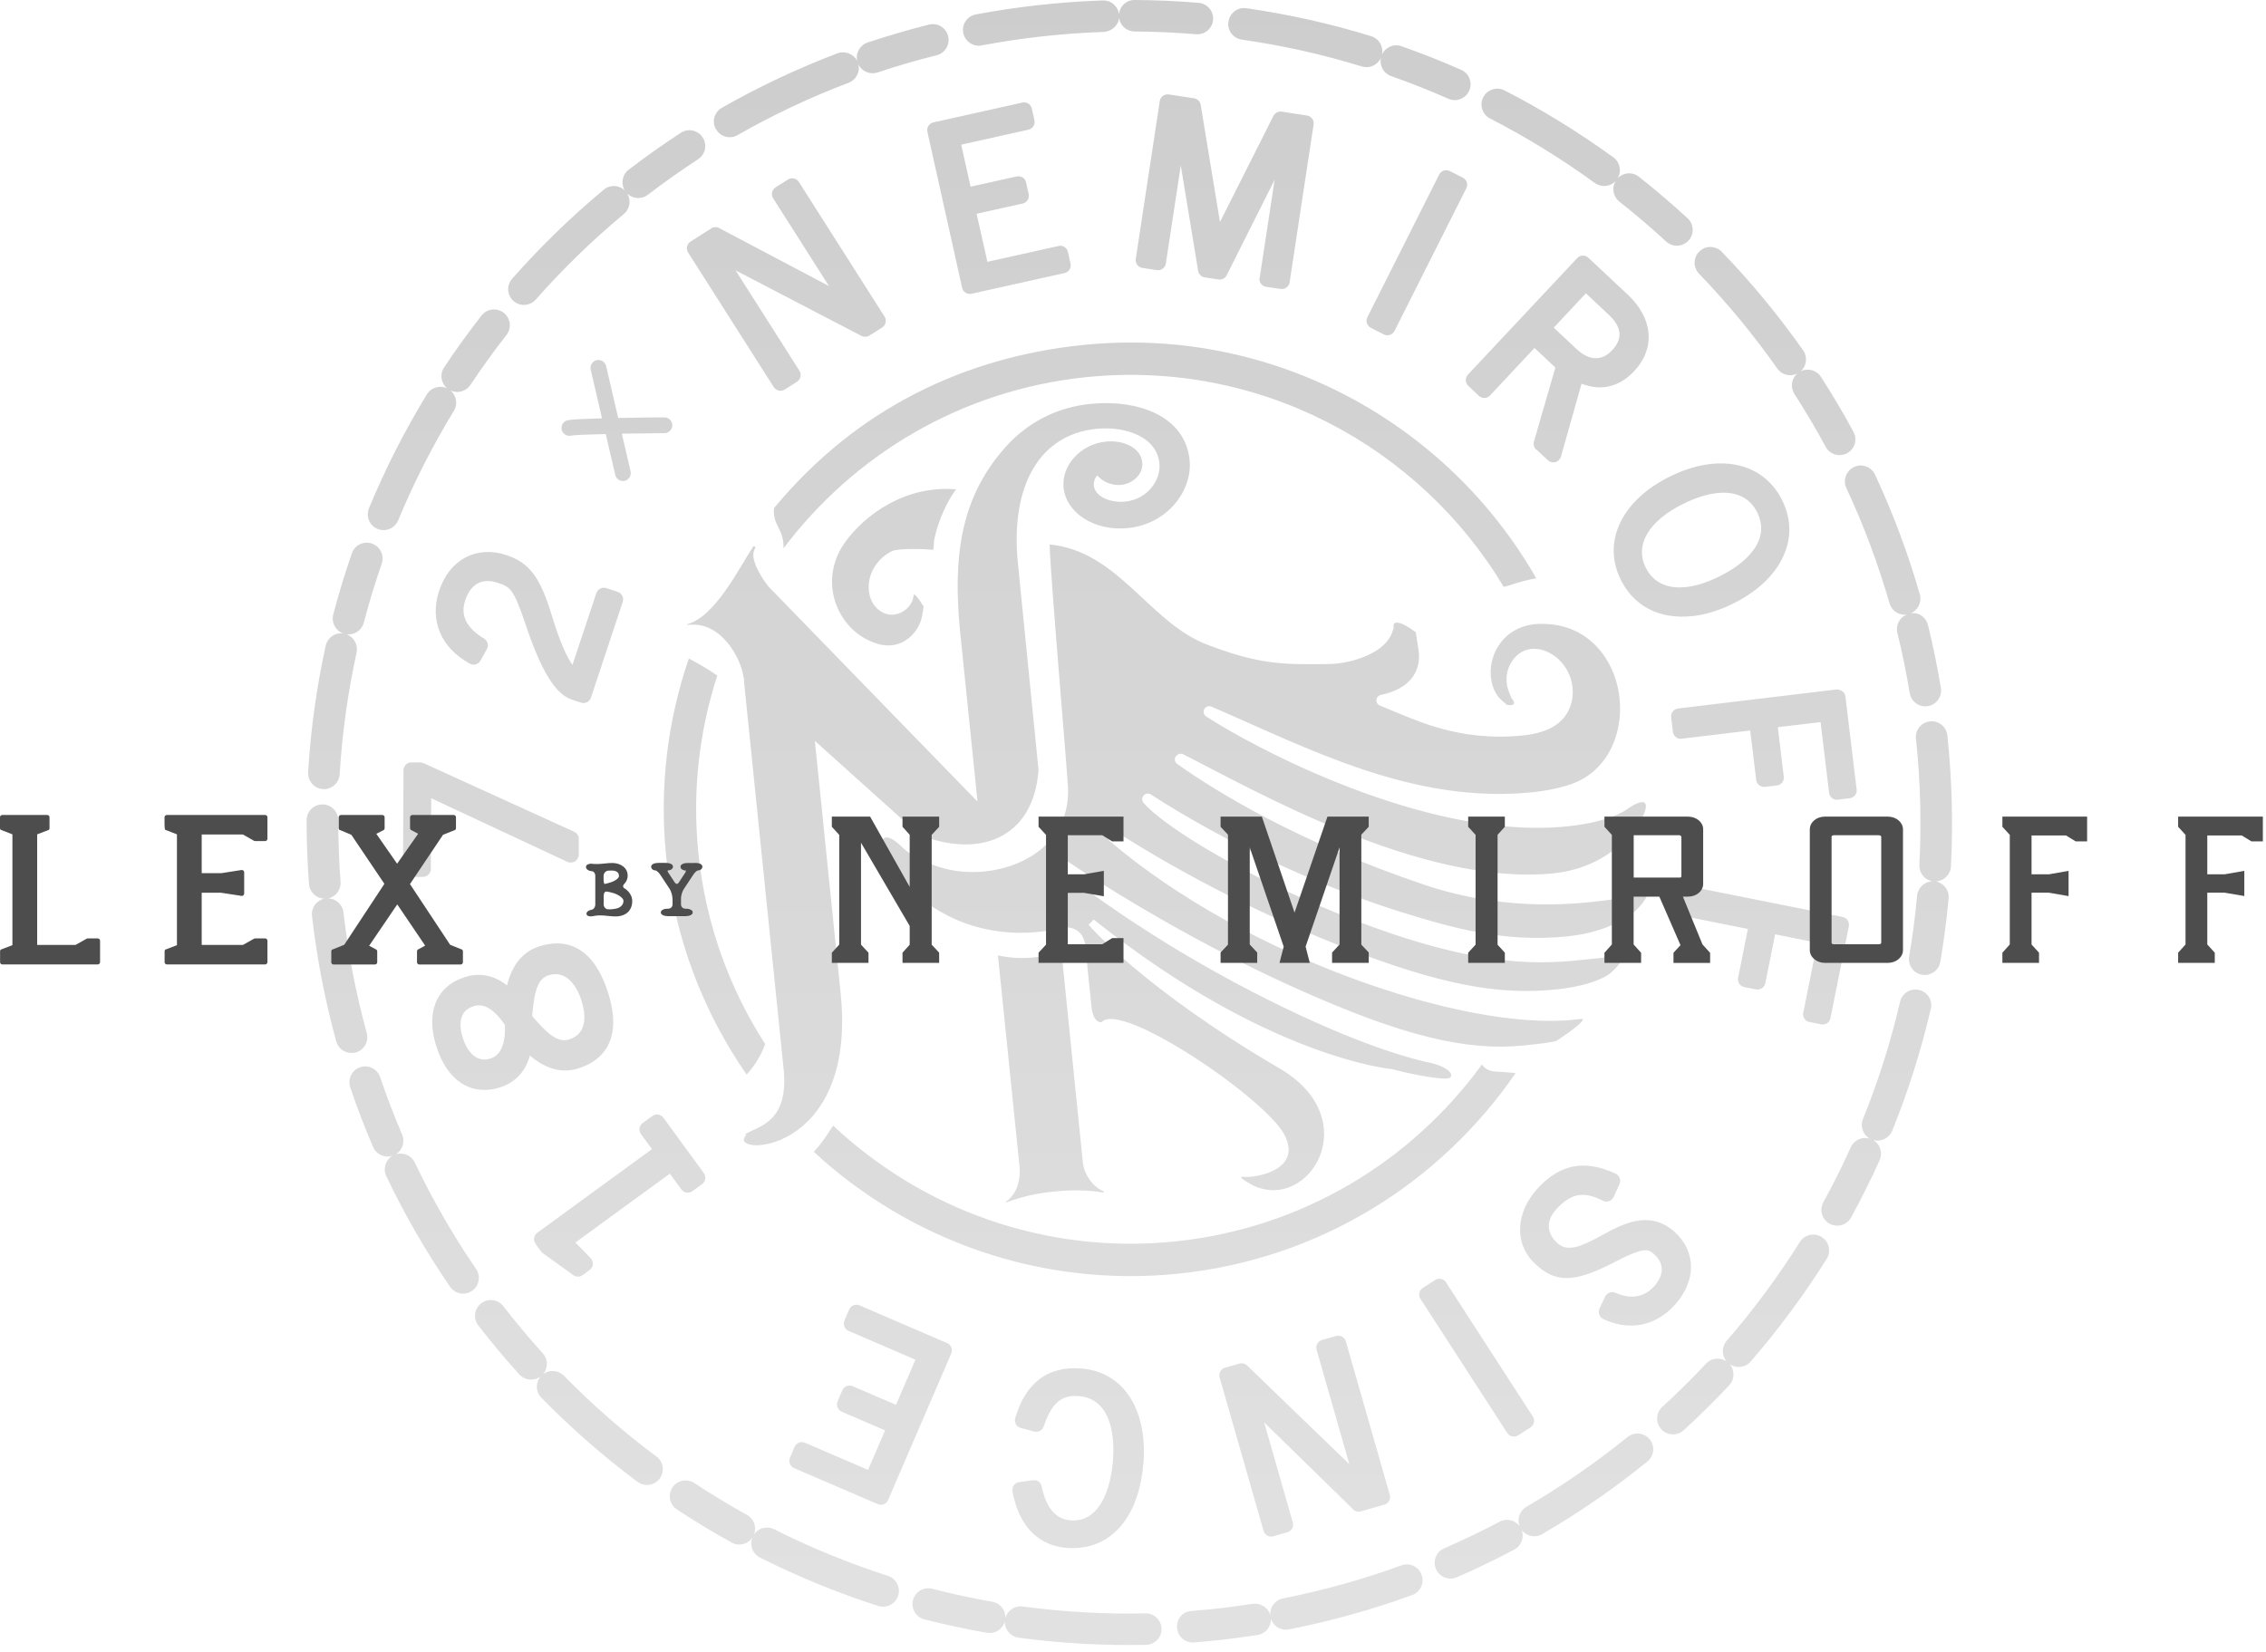 <svg width="303" height="221" viewBox="0 0 303 221" fill="none" xmlns="http://www.w3.org/2000/svg">
<g clip-path="url(#clip0_2001_2)">
<path d="M65.41 145.74C65.9 145.69 66.42 145.58 66.93 145.41C68.93 144.76 70.28 143.28 70.85 141.18C73.06 143.03 75.22 143.59 77.4 142.87C79.67 142.13 81.12 140.76 81.71 138.79C82.21 137.13 82.06 135.05 81.26 132.61C79.4 126.88 76.18 125.96 73.81 126.21C73.26 126.27 72.68 126.39 72.09 126.58C69.91 127.29 68.49 129.01 67.79 131.8C66.17 130.49 64.59 130.29 63.43 130.41C63 130.45 62.56 130.55 62.13 130.69C60.17 131.33 58.8 132.58 58.18 134.32C57.6 135.93 57.66 137.86 58.38 140.05C59.66 143.99 62.22 146.07 65.41 145.74ZM73.35 130.44C75.87 129.62 77.24 132.21 77.73 133.75C78.25 135.35 78.73 138.16 76.14 139.01C74.59 139.52 73.23 138.31 71.16 135.89C71.46 132.22 72.01 130.88 73.35 130.44ZM61.73 136.04C61.97 135.33 62.49 134.85 63.31 134.58C63.48 134.52 63.66 134.49 63.83 134.47C65.02 134.35 66.26 135.23 67.52 137.08C67.61 139.62 66.96 141.13 65.59 141.57C63.45 142.27 62.32 140.16 61.91 138.9C61.54 137.77 61.48 136.78 61.73 136.04ZM99.85 143.74C94.03 135.36 90.19 125.44 89.08 114.59C88.13 105.34 89.27 96.34 92.11 88.07C93.43 88.78 94.71 89.51 95.91 90.36C93.49 97.81 92.54 105.86 93.39 114.14C94.35 123.54 97.52 132.2 102.32 139.64C101.76 141.17 100.92 142.52 99.84 143.72L99.85 143.74ZM99.78 151.8L99.63 151.7C101.4 150.6 105.52 150.16 104.78 142.95L99.46 90.89L99.59 90.76H99.45C99.17 88.04 96.33 82.92 91.92 83.6V83.49C95.7 82.41 98.86 75.9 100.74 73.06L101.04 73.14C100.8 73.63 100.69 73.98 100.74 74.44C100.87 75.69 101.91 77.36 102.74 78.43L130.71 107.21L128.36 84.26C128.25 83.16 128.17 82.05 128.12 80.94C127.65 71.54 129.64 64.75 135.21 58.99C137.99 56.27 141.51 54.46 145.78 54.02C152.08 53.38 158.46 55.58 159.07 61.54C159.47 65.48 156.25 70.07 150.81 70.63C146.42 71.08 142.57 68.65 142.22 65.23C141.91 62.23 144.51 59.4 147.89 59.06C150.11 58.83 152.54 59.81 152.74 61.85C152.9 63.46 151.42 64.7 149.92 64.85C148.88 64.96 147.74 64.57 147 63.87C146.9 63.78 146.82 63.68 146.74 63.58C146.35 63.95 146.22 64.56 146.26 64.93C146.42 66.46 148.55 67.28 150.44 67.09C153.47 66.78 155.26 64.19 155.03 61.96C154.67 58.41 150.49 56.96 146.56 57.36C139.22 58.11 135.02 64.67 136.12 75.44L138.87 103.01C138.15 112.32 130.78 114.78 122.94 111.65L108.96 99.09L112.41 132.86C114.66 154.89 96.89 154.69 99.78 151.82V151.8ZM205.43 60.11L206.98 61.56C207.2 61.77 207.51 61.87 207.81 61.84C207.87 61.84 207.93 61.82 207.99 61.81C208.34 61.71 208.62 61.43 208.72 61.08L211.48 51.32C214.11 52.34 216.54 51.75 218.53 49.62C221.38 46.58 221.04 42.57 217.66 39.41L212.39 34.47C211.97 34.07 211.3 34.09 210.9 34.52L196.29 50.1C196.1 50.3 196 50.58 196 50.86C196.01 51.14 196.13 51.41 196.33 51.6L197.75 52.94C198.17 53.34 198.84 53.32 199.24 52.89L205.19 46.54L207.98 49.16L205.11 59.06C205 59.44 205.11 59.85 205.4 60.13L205.43 60.11ZM212.06 39.23L215.13 42.11C216.87 43.75 217.02 45.29 215.57 46.84C214.98 47.47 214.33 47.83 213.65 47.9C212.74 47.99 211.76 47.58 210.83 46.7L207.76 43.82L212.06 39.23ZM195.6 23.76C195.85 23.89 196.04 24.11 196.13 24.37C196.22 24.64 196.2 24.93 196.07 25.18L186.47 44.26C186.3 44.59 185.98 44.8 185.63 44.84C185.44 44.86 185.23 44.83 185.05 44.73L183.31 43.85C183.06 43.72 182.87 43.5 182.78 43.24C182.69 42.97 182.71 42.68 182.84 42.43L192.44 23.35C192.7 22.83 193.34 22.62 193.86 22.88L195.6 23.76ZM137.49 17.35L128.53 19.35L129.78 24.97L135.94 23.6C136.53 23.48 137.08 23.83 137.2 24.4L137.55 25.96C137.61 26.23 137.56 26.52 137.41 26.76C137.26 27 137.02 27.16 136.75 27.22L130.59 28.59L132.03 35.02L141.54 32.9C142.09 32.75 142.68 33.13 142.8 33.7L143.15 35.26C143.21 35.53 143.16 35.82 143.01 36.06C142.86 36.3 142.62 36.46 142.35 36.52L129.9 39.29C129.9 39.29 129.82 39.31 129.78 39.31C129.54 39.33 129.31 39.28 129.11 39.15C128.87 39 128.71 38.76 128.65 38.49L124.01 17.63C123.88 17.06 124.24 16.5 124.81 16.37L136.71 13.72C137.26 13.58 137.84 13.95 137.97 14.52L138.32 16.08C138.38 16.35 138.33 16.64 138.18 16.88C138.03 17.12 137.79 17.28 137.52 17.34L137.49 17.35ZM168.44 37.15L170.44 24.04L164.03 36.81C163.82 37.22 163.37 37.45 162.93 37.38L161.09 37.1C160.64 37.03 160.28 36.68 160.21 36.23L157.89 22.13L155.89 35.25C155.85 35.53 155.7 35.78 155.47 35.94C155.24 36.11 154.97 36.18 154.68 36.13L152.75 35.83C152.17 35.74 151.78 35.2 151.87 34.63L155.08 13.52C155.17 12.94 155.7 12.55 156.28 12.63L159.67 13.15C160.12 13.22 160.48 13.57 160.55 14.02L163.13 29.69L170.28 15.5C170.49 15.09 170.94 14.86 171.38 14.93L174.77 15.45C175.05 15.49 175.3 15.64 175.46 15.87C175.63 16.1 175.7 16.38 175.65 16.65L172.44 37.76C172.37 38.25 171.97 38.6 171.5 38.65C171.41 38.65 171.32 38.65 171.23 38.65L169.3 38.36C169.02 38.32 168.77 38.17 168.61 37.94C168.44 37.71 168.37 37.43 168.42 37.16L168.44 37.15ZM103.51 67.95C114.62 54.51 129.21 47.73 144.83 46.14C170.15 43.55 193.53 56.55 205.42 77.34C204.19 77.56 202.99 77.88 201.81 78.3C201.56 78.36 201.32 78.42 201.07 78.49C189.84 59.72 168.43 48.08 145.27 50.44C128.53 52.15 114.17 60.85 104.77 73.34C104.85 70.69 103.25 70.24 103.5 67.95H103.51ZM80.5 55.95L78.99 49.44C78.86 48.87 79.21 48.31 79.78 48.17C80.31 48.04 80.91 48.39 81.05 48.96L82.66 55.9C85.31 55.85 87.92 55.82 88.83 55.82C89.41 55.82 89.89 56.28 89.9 56.87C89.9 57.42 89.49 57.87 88.95 57.93C88.92 57.93 88.88 57.93 88.85 57.93C86.95 57.95 84.97 57.97 83.15 58L84.32 63.04C84.45 63.61 84.1 64.17 83.53 64.31C83.49 64.32 83.44 64.33 83.4 64.33C82.88 64.38 82.39 64.04 82.27 63.52L81 58.05C78.57 58.11 76.74 58.18 76.35 58.27C75.79 58.39 75.22 58.02 75.1 57.45C74.98 56.88 75.35 56.32 75.92 56.2C76.44 56.09 78.33 56.01 80.52 55.95H80.5ZM202.66 143.52C192.63 158.13 176.5 168.41 157.54 170.35C139.02 172.24 121.53 165.79 108.82 154.06C109.63 153.19 110.36 152.19 111.01 151.13C111.15 150.95 111.27 150.75 111.41 150.55C123.26 161.68 139.69 167.82 157.1 166.04C174.18 164.29 188.78 155.27 198.16 142.37C198.52 142.89 199.08 143.26 199.88 143.31C200.81 143.36 201.74 143.44 202.66 143.52ZM221.17 167.74C220.71 167.33 220.42 167.17 219.81 167.23C219.07 167.31 217.99 167.72 216.51 168.49C213.6 170.02 211.69 170.74 210.13 170.9C207.93 171.13 206.52 170.16 205.44 169.19C203.92 167.83 203.16 166.07 203.27 164.1C203.36 162.36 204.15 160.58 205.48 159.09C208.51 155.7 211.84 155.02 216.03 156.97C216.56 157.21 216.79 157.84 216.55 158.37L215.77 160.09C215.65 160.35 215.43 160.56 215.15 160.65C214.88 160.74 214.58 160.72 214.32 160.59C211.77 159.26 210.01 159.6 208.05 161.79C206.7 163.31 206.79 164.96 208.3 166.31C209.7 167.56 211.74 166.55 214.09 165.27C215.78 164.35 217.53 163.4 219.37 163.21C221.05 163.04 222.56 163.55 223.88 164.72C226.82 167.35 226.86 171.27 223.99 174.48C222.55 176.1 220.77 177.06 218.84 177.25C217.38 177.4 215.88 177.12 214.39 176.42C213.86 176.17 213.64 175.54 213.88 175.01L214.63 173.42C214.88 172.9 215.49 172.67 216.01 172.9C218.07 173.81 219.86 173.52 221.22 172C221.85 171.29 223.11 169.47 221.17 167.74ZM241.13 135.44L243 126.09L237.36 124.96L236.05 131.5C235.93 132.07 235.38 132.44 234.81 132.33L233.24 132.02C232.96 131.97 232.72 131.8 232.57 131.57C232.42 131.34 232.36 131.05 232.41 130.78L233.72 124.24L224.66 122.43C224.38 122.38 224.14 122.21 223.99 121.98C223.84 121.75 223.78 121.46 223.83 121.19L224.21 119.28C224.33 118.71 224.88 118.33 225.45 118.45L246.39 122.64C246.96 122.75 247.33 123.31 247.22 123.88L244.76 136.18C244.67 136.65 244.28 136.98 243.83 137.02C243.73 137.03 243.62 137.02 243.52 137L241.95 136.69C241.67 136.64 241.43 136.48 241.28 136.24C241.13 136 241.07 135.72 241.12 135.45L241.13 135.44ZM247.91 62.46C248.96 61.96 250.22 62.42 250.72 63.48C253.12 68.63 255.14 74.01 256.71 79.49C257.01 80.54 256.46 81.64 255.46 82.04C256.62 81.83 257.55 82.57 257.81 83.63C258.48 86.37 259.06 89.19 259.53 92.01C259.72 93.16 258.94 94.25 257.79 94.44C257.75 94.44 257.7 94.45 257.66 94.46C256.56 94.57 255.54 93.81 255.36 92.7C254.91 89.99 254.36 87.28 253.71 84.65C253.45 83.61 254.01 82.57 254.98 82.18C253.94 82.36 252.95 81.7 252.65 80.67C251.14 75.41 249.2 70.23 246.89 65.28C246.4 64.22 246.85 62.97 247.91 62.47V62.46ZM56.62 102.06L76.77 111.24C77.15 111.41 77.39 111.79 77.39 112.21V114.31C77.39 114.67 77.19 115.01 76.89 115.2C76.75 115.29 76.59 115.34 76.43 115.36C76.24 115.38 76.05 115.35 75.87 115.27L57.66 106.76L57.61 116.23C57.61 116.82 57.1 117.28 56.55 117.28H54.95C54.67 117.28 54.4 117.16 54.2 116.96C54 116.76 53.89 116.49 53.89 116.21L53.95 103.02C53.95 102.74 54.06 102.47 54.26 102.27C54.46 102.07 54.73 101.96 55.01 101.97H56.16C56.31 101.97 56.46 102.01 56.59 102.07L56.62 102.06ZM227.24 33.63C228.08 32.81 229.42 32.84 230.23 33.68C234.18 37.77 237.84 42.21 241.11 46.86C241.73 47.75 241.58 48.95 240.78 49.65C241.74 49.19 242.9 49.49 243.49 50.4C245.03 52.79 246.49 55.26 247.84 57.76C248.39 58.79 248.01 60.07 246.98 60.62C246.73 60.76 246.46 60.83 246.19 60.86C245.37 60.94 244.53 60.54 244.12 59.76C242.83 57.36 241.42 54.98 239.94 52.69C239.37 51.8 239.54 50.65 240.31 49.97C239.39 50.42 238.25 50.15 237.65 49.29C234.51 44.82 230.99 40.55 227.19 36.61C226.38 35.77 226.4 34.43 227.24 33.62V33.63ZM105.62 194.99L106.25 193.52C106.36 193.26 106.57 193.06 106.83 192.95C107.09 192.85 107.38 192.85 107.64 192.96L116.07 196.59L118.35 191.31L112.56 188.81C112.3 188.7 112.1 188.49 111.99 188.23C111.89 187.97 111.89 187.68 112 187.42L112.63 185.95C112.86 185.41 113.48 185.17 114.02 185.4L119.81 187.89L122.41 181.85L113.47 178C113.21 177.89 113.01 177.68 112.91 177.42C112.8 177.16 112.81 176.87 112.92 176.61L113.55 175.14C113.78 174.6 114.41 174.36 114.94 174.59L126.64 179.63C126.9 179.74 127.1 179.95 127.21 180.21C127.31 180.47 127.31 180.76 127.2 181.02L118.75 200.62C118.59 200.98 118.26 201.22 117.89 201.25C117.72 201.27 117.54 201.25 117.37 201.17L106.18 196.35C105.64 196.12 105.4 195.5 105.63 194.96L105.62 194.99ZM76.54 88.95L79.74 79.33C79.83 79.06 80.02 78.84 80.27 78.72C80.52 78.59 80.81 78.57 81.08 78.66L82.6 79.16C83.15 79.34 83.45 79.94 83.27 80.5L79.02 93.3C78.89 93.71 78.53 93.98 78.12 94.02C77.98 94.03 77.83 94.02 77.68 93.97L76.5 93.58C74.98 93.07 72.89 91.45 70.22 83.34C68.64 78.65 68.19 78.5 66.55 77.95C64.48 77.26 62.95 78.05 62.19 80.35C61.54 82.31 62.39 84.01 64.72 85.4C65.21 85.69 65.38 86.32 65.1 86.82L64.25 88.35C63.97 88.86 63.33 89.05 62.82 88.76C58.94 86.62 57.41 82.97 58.73 78.98C60.1 74.84 63.73 72.91 67.71 74.24C70.76 75.25 72.23 77.19 73.76 82.23C74.93 86.1 75.88 88 76.55 88.93L76.54 88.95ZM180.93 201.86L169.04 190.24L172.87 203.63C172.95 203.9 172.91 204.19 172.78 204.43C172.64 204.67 172.42 204.85 172.15 204.93L170.27 205.47C170.21 205.49 170.15 205.5 170.08 205.51C169.58 205.56 169.1 205.25 168.96 204.75L163.08 184.22C163 183.95 163.04 183.66 163.17 183.42C163.31 183.18 163.54 182.99 163.81 182.92L165.74 182.37C166.1 182.27 166.49 182.37 166.76 182.63L180.43 195.83L176.05 180.52C175.97 180.25 176.01 179.96 176.14 179.72C176.28 179.48 176.5 179.3 176.77 179.22L178.65 178.68C179.22 178.53 179.8 178.84 179.96 179.41L185.84 199.94C185.92 200.21 185.88 200.5 185.75 200.74C185.61 200.98 185.39 201.16 185.12 201.24L181.96 202.14C181.6 202.24 181.2 202.14 180.93 201.88V201.86ZM193.36 171.52L204.96 189.45C205.28 189.94 205.14 190.59 204.65 190.91L203.01 191.97C202.87 192.06 202.71 192.12 202.54 192.13C202.43 192.14 202.32 192.13 202.21 192.11C201.93 192.05 201.7 191.89 201.54 191.65L189.94 173.72C189.62 173.23 189.76 172.58 190.25 172.26L191.89 171.2C192.13 171.05 192.41 170.99 192.69 171.05C192.97 171.11 193.2 171.27 193.36 171.51V171.52ZM89.57 156.97L76.94 166.18L78.97 168.26C79.18 168.48 79.29 168.78 79.27 169.09C79.25 169.4 79.09 169.67 78.84 169.86L77.91 170.54C77.75 170.65 77.58 170.72 77.39 170.74C77.14 170.77 76.88 170.7 76.67 170.55L72.58 167.6C72.49 167.53 72.41 167.46 72.34 167.36L71.61 166.36C71.27 165.89 71.37 165.23 71.84 164.88L87.18 153.69L85.71 151.68C85.54 151.45 85.48 151.17 85.52 150.89C85.56 150.61 85.72 150.36 85.94 150.2L87.23 149.26C87.46 149.09 87.74 149.03 88.02 149.07C88.3 149.11 88.55 149.27 88.71 149.49L94.11 156.89C94.45 157.36 94.35 158.02 93.88 158.37L92.59 159.31C92.12 159.66 91.46 159.55 91.11 159.08L89.57 156.97ZM116.19 77.95C116.01 79.62 116.62 81.05 117.81 81.79C118.35 82.12 118.98 82.27 119.56 82.2C120.79 82.04 121.86 81.11 122.1 79.99L122.17 79.68C122.1 79.17 122.7 79.82 123.51 81.12L123.31 82.31C123.09 83.66 122.22 84.95 121.06 85.67C120.29 86.15 119.03 86.61 117.35 86.11C116.66 85.9 115.99 85.6 115.38 85.23C114.44 84.65 113.63 83.9 112.97 83C110.71 79.91 110.68 75.85 112.89 72.68C115.58 68.83 121.11 64.86 127.84 65.45C126.71 66.91 125.48 69.58 124.96 71.97C124.83 72.56 124.9 73.03 124.8 73.53C123.81 73.44 120.15 73.28 119.25 73.72C117.58 74.54 116.37 76.21 116.19 77.97V77.95ZM155.32 217.83C155.34 218.94 154.51 219.87 153.42 219.98C153.36 219.98 153.31 219.98 153.25 219.99C147.55 220.11 141.81 219.79 136.19 219.03C135.11 218.88 134.33 217.94 134.36 216.88C134.06 217.91 133.03 218.57 131.96 218.38C129.16 217.89 126.35 217.28 123.6 216.58C122.47 216.29 121.79 215.14 122.08 214.01C122.37 212.88 123.53 212.2 124.65 212.49C127.3 213.17 130 213.76 132.69 214.23C133.74 214.41 134.47 215.34 134.44 216.37C134.72 215.38 135.7 214.71 136.75 214.86C142.16 215.59 147.68 215.9 153.16 215.78C154.33 215.76 155.29 216.68 155.32 217.85V217.83ZM120.09 213.42C119.83 214.25 119.1 214.79 118.29 214.88C118.01 214.91 117.72 214.88 117.43 214.79C112.02 213.05 106.69 210.87 101.61 208.31C100.62 207.81 100.2 206.65 100.6 205.65C99.99 206.55 98.79 206.85 97.83 206.31C95.34 204.93 92.88 203.44 90.51 201.88C89.54 201.24 89.27 199.93 89.91 198.95C90.55 197.98 91.86 197.71 92.84 198.35C95.12 199.85 97.49 201.29 99.88 202.61C100.82 203.13 101.21 204.26 100.82 205.23C101.4 204.36 102.56 204.04 103.52 204.53C108.41 207 113.53 209.09 118.73 210.76C119.84 211.12 120.45 212.31 120.1 213.42H120.09ZM47.21 140.82C46.2 140.92 45.24 140.29 44.96 139.28C43.46 133.82 42.37 128.17 41.72 122.5C41.6 121.41 42.32 120.42 43.38 120.19C42.31 120.17 41.4 119.33 41.32 118.24C41.1 115.42 41 112.55 41 109.7C41 108.53 41.93 107.59 43.12 107.59C44.29 107.59 45.23 108.54 45.23 109.71C45.23 112.45 45.33 115.22 45.54 117.93C45.62 119 44.89 119.94 43.88 120.16C44.92 120.18 45.81 120.97 45.93 122.03C46.55 127.48 47.6 132.91 49.04 138.17C49.35 139.29 48.69 140.46 47.56 140.77C47.45 140.8 47.33 140.82 47.21 140.83V140.82ZM63.12 172.65C62.82 172.86 62.48 172.97 62.14 173.01C61.4 173.09 60.63 172.76 60.18 172.1C56.96 167.4 54.09 162.42 51.65 157.3C51.18 156.31 51.55 155.14 52.46 154.59C51.44 154.91 50.32 154.41 49.89 153.41C48.77 150.81 47.74 148.12 46.83 145.42C46.46 144.32 47.05 143.12 48.15 142.74C49.25 142.36 50.46 142.96 50.83 144.06C51.71 146.66 52.7 149.24 53.77 151.74C54.19 152.72 53.81 153.84 52.93 154.38C53.91 154.07 55.01 154.53 55.47 155.49C57.82 160.42 60.57 165.21 63.66 169.72C64.32 170.68 64.07 172 63.11 172.66L63.12 172.65ZM141.92 127.15L144.8 155.51C144.94 156.88 146 158.73 147.65 159.37L147.52 159.5C145.46 159.13 143.15 159.14 140.86 159.37C138.71 159.59 136.59 160.04 134.51 160.83V160.72C136.12 159.63 136.48 157.52 136.33 156.04L133.44 127.78C136.15 128.38 139.29 128.23 141.93 127.16L141.92 127.15ZM87.78 194.8C88.71 195.5 88.91 196.82 88.21 197.76C87.84 198.25 87.3 198.54 86.73 198.6C86.22 198.65 85.69 198.52 85.25 198.19C80.69 194.79 76.37 191.01 72.39 186.94C71.62 186.16 71.59 184.94 72.27 184.11C71.41 184.74 70.19 184.63 69.45 183.83C67.54 181.72 65.69 179.52 63.96 177.28C63.25 176.36 63.41 175.03 64.34 174.32C65.26 173.61 66.59 173.77 67.3 174.7C68.97 176.85 70.75 178.97 72.58 181C73.3 181.79 73.3 182.97 72.64 183.77C73.48 183.16 74.66 183.24 75.4 183.99C79.23 187.9 83.39 191.54 87.78 194.81V194.8ZM260.39 98.36L260.44 98.81C261.02 104.49 261.16 110.23 260.87 115.89C260.81 116.98 259.93 117.82 258.87 117.89C259.92 118.1 260.66 119.07 260.56 120.16C260.3 122.98 259.93 125.83 259.45 128.64C259.29 129.6 258.5 130.29 257.58 130.39C257.39 130.41 257.2 130.4 257.01 130.37C255.86 130.17 255.09 129.08 255.28 127.93C255.74 125.23 256.1 122.49 256.35 119.78C256.45 118.72 257.34 117.93 258.35 117.86C257.33 117.66 256.6 116.74 256.65 115.68C256.93 110.24 256.8 104.71 256.24 99.25L256.19 98.8C256.07 97.64 256.92 96.6 258.08 96.48C259.24 96.36 260.28 97.21 260.4 98.37L260.39 98.36ZM258.18 134.93C256.89 140.46 255.16 145.95 253.02 151.23C252.6 152.26 251.48 152.78 250.44 152.46C251.39 152.99 251.79 154.17 251.34 155.17C250.17 157.77 248.88 160.34 247.52 162.83C247.17 163.46 246.55 163.85 245.88 163.92C245.47 163.96 245.04 163.88 244.65 163.67C243.63 163.11 243.25 161.82 243.81 160.8C245.12 158.41 246.36 155.93 247.48 153.44C247.92 152.46 249.02 151.98 250.03 152.29C249.11 151.78 248.7 150.65 249.11 149.65C251.17 144.57 252.84 139.3 254.07 133.98C254.33 132.84 255.47 132.14 256.61 132.4C257.75 132.67 258.45 133.8 258.19 134.94L258.18 134.93ZM243.59 165.45C244.58 166.07 244.88 167.37 244.26 168.36C241.24 173.18 237.82 177.8 234.09 182.1C233.38 182.93 232.15 183.06 231.27 182.44C231.98 183.25 231.97 184.48 231.22 185.28C229.27 187.36 227.23 189.38 225.13 191.29C224.78 191.61 224.36 191.79 223.92 191.83C223.28 191.9 222.61 191.67 222.14 191.15C221.35 190.29 221.42 188.95 222.28 188.16C224.29 186.32 226.26 184.38 228.13 182.38C228.86 181.6 230.04 181.5 230.89 182.1C230.2 181.32 230.18 180.13 230.89 179.32C234.47 175.19 237.77 170.74 240.67 166.11C241.29 165.12 242.59 164.82 243.58 165.44L243.59 165.45ZM220.59 192.5C221.33 193.41 221.19 194.74 220.28 195.47C215.87 199.06 211.14 202.32 206.22 205.18C205.29 205.73 204.11 205.47 203.47 204.63C203.85 205.61 203.44 206.74 202.49 207.25C199.97 208.59 197.38 209.83 194.78 210.96C194.58 211.05 194.37 211.1 194.16 211.12C193.27 211.21 192.38 210.72 192.01 209.86C191.55 208.79 192.04 207.54 193.11 207.08C195.61 206 198.1 204.8 200.52 203.52C201.44 203.03 202.58 203.3 203.19 204.11C202.83 203.16 203.19 202.06 204.1 201.53C208.83 198.78 213.38 195.64 217.62 192.2C218.53 191.46 219.86 191.6 220.59 192.51V192.5ZM190.09 210.62C190.49 211.72 189.93 212.93 188.83 213.33C183.5 215.28 177.96 216.82 172.37 217.92C171.25 218.14 170.25 217.49 169.94 216.47C170 217.54 169.24 218.5 168.16 218.67C166.21 218.97 164.25 219.23 162.31 219.43C161.43 219.51 160.55 219.6 159.66 219.67C158.5 219.76 157.48 218.9 157.39 217.73C157.3 216.57 158.09 215.55 159.33 215.46C160.18 215.39 160.96 215.3 161.88 215.23C163.74 215.04 165.63 214.79 167.5 214.5C168.57 214.38 169.54 214.98 169.85 215.96C169.8 214.93 170.51 213.98 171.55 213.78C176.93 212.72 182.26 211.24 187.38 209.36C188.49 208.96 189.69 209.52 190.09 210.62ZM152.88 195.77C152.35 202.32 149.17 206.52 144.38 207.01C143.83 207.07 143.25 207.07 142.66 207.03C138.79 206.72 136.2 204.03 135.38 199.45C135.33 199.17 135.4 198.87 135.57 198.64C135.74 198.41 136 198.25 136.29 198.22L138.12 197.98C138.68 197.87 139.18 198.27 139.29 198.81C139.88 201.66 141.17 203.18 143.13 203.34C147.58 203.7 148.63 197.85 148.82 195.45C149.02 192.96 148.98 187.11 144.26 186.73C141.91 186.53 140.63 187.64 139.56 190.78C139.38 191.31 138.83 191.61 138.29 191.46L136.49 190.98C136.21 190.91 135.98 190.73 135.84 190.48C135.7 190.23 135.67 189.94 135.75 189.66C137.15 184.91 140.14 182.67 144.6 183.03C150.22 183.48 153.47 188.48 152.89 195.77H152.88ZM245.74 106.97C245.47 107 245.2 106.92 244.98 106.75C244.76 106.58 244.62 106.32 244.58 106.05L243.44 96.58L237.72 97.26L238.52 103.88C238.59 104.46 238.18 104.99 237.6 105.05L236.01 105.24C235.75 105.27 235.45 105.2 235.23 105.02C235.01 104.85 234.87 104.59 234.83 104.32L234.03 97.7L224.86 98.8C224.36 98.91 223.75 98.46 223.69 97.88L223.46 95.94C223.43 95.66 223.5 95.38 223.68 95.16C223.85 94.94 224.11 94.8 224.38 94.76L245.59 92.21C246.1 92.2 246.7 92.55 246.76 93.13L248.26 105.59C248.33 106.17 247.92 106.7 247.34 106.76L245.75 106.95H245.73L245.74 106.97ZM41.2 103.29C41.54 97.6 42.33 91.91 43.55 86.36C43.79 85.28 44.83 84.56 45.9 84.72C44.87 84.36 44.28 83.26 44.56 82.19C45.28 79.44 46.12 76.68 47.05 74C47.43 72.9 48.63 72.32 49.74 72.7C50.84 73.08 51.43 74.29 51.04 75.39C50.15 77.97 49.34 80.62 48.65 83.27C48.38 84.31 47.36 84.98 46.32 84.83C47.31 85.18 47.91 86.22 47.68 87.28C46.51 92.62 45.75 98.09 45.42 103.56C45.36 104.61 44.54 105.43 43.53 105.54C43.42 105.55 43.3 105.55 43.19 105.54C42.03 105.47 41.14 104.47 41.21 103.3L41.2 103.29ZM198.33 13.01C198.87 11.97 200.14 11.56 201.18 12.09C206.23 14.68 211.13 17.7 215.74 21.05C216.63 21.7 216.86 22.9 216.32 23.83C217.06 23.05 218.29 22.95 219.15 23.64C221.39 25.41 223.58 27.28 225.66 29.19C226.52 29.98 226.57 31.32 225.78 32.18C225.42 32.57 224.94 32.8 224.44 32.85C223.86 32.91 223.26 32.73 222.79 32.3C220.79 30.46 218.69 28.66 216.53 26.96C215.69 26.3 215.49 25.13 216.02 24.23C215.3 24.98 214.12 25.1 213.25 24.47C208.82 21.25 204.11 18.35 199.25 15.85C198.21 15.32 197.8 14.04 198.33 13V13.01ZM157.2 101.17C157 101.51 157.09 101.94 157.41 102.17C162.43 105.74 173.41 112.6 190.54 118.36C195.26 119.95 202.86 121.66 212.49 120.67C216.82 120.23 217.54 119.9 217.54 119.9C220.55 118.54 221.12 119.36 218.8 121.71C218.8 121.71 215.97 124.59 209.54 125.24C201.11 126.1 194.04 124.07 187.23 121.94C176.18 118.48 163.72 112.61 153.89 106.26C153.74 106.16 153.57 106.13 153.41 106.14C153.23 106.16 153.05 106.24 152.92 106.39C152.67 106.67 152.67 107.09 152.91 107.37C155.33 110.25 164.86 116.22 176.62 121.23C195.93 129.46 205.36 129.01 211.02 128.43L214.29 128.1C217.33 127.05 217.79 127.98 215.32 130.17C215.32 130.17 213.51 131.78 208.01 132.34C200.33 133.13 192.55 131.67 179.92 126.78C169.65 122.8 158.47 117.14 149.25 111.24C149.1 111.15 148.93 111.11 148.77 111.13C148.57 111.15 148.37 111.25 148.24 111.43C148 111.75 148.06 112.19 148.35 112.45C166.46 127.93 195.74 137.89 210.35 136.39L211.34 136.29C212.34 136.1 210.89 137.41 208.12 139.21C208.12 139.21 207.8 139.42 203.87 139.82C196 140.63 187.49 138.51 173.69 132.36C163.63 127.88 152 121.42 142.58 115.09C142.43 114.99 142.25 114.95 142.09 114.97C141.88 114.99 141.69 115.1 141.56 115.28C141.32 115.61 141.39 116.06 141.71 116.31C151.82 124.16 164.06 131.45 176.16 136.84C185.78 141.12 190.84 142.05 190.84 142.05C194.07 142.71 194.58 144.05 193.64 144.22C192.7 144.39 189.32 143.84 186.13 142.99C186.13 142.99 169.61 141.58 146.4 123.1C146.34 123.05 146.27 123.02 146.2 123C145.94 123.39 145.55 123.67 145.55 123.67C145.55 123.67 152.68 132.12 171.13 142.92C182.62 149.64 175.13 162.04 167.63 158.58C167.63 158.58 165.02 157.24 166.34 157.4C167.67 157.56 174.27 156.59 171.74 151.75C169.2 146.91 149.94 133.81 147.32 136.7C147.32 136.7 146.19 137.02 145.94 134.56L145.13 126.63C145.13 126.63 145.12 123.97 142.34 124.02C141.16 124.31 139.98 124.52 138.82 124.64C132.02 125.34 125.54 122.99 121.05 118.21C118.43 115.42 118.26 114.88 118.26 114.88C117.29 111.72 118.4 111.06 120.73 113.4C120.73 113.4 122.24 114.92 125.71 116C127.55 116.57 129.62 116.76 131.7 116.55C137.34 115.97 142.96 112.36 142.82 105.58C142.79 103.97 140.45 77.04 140.35 72.82C149.51 73.69 153.64 83.2 161.32 86.18C168.67 89.03 172.01 88.85 177.42 88.82C177.85 88.82 178.28 88.79 178.72 88.75C181.71 88.44 185.3 87.02 186.14 84.62L186.37 83.95C186.09 82.85 187.42 83.12 189.31 84.56L189.68 86.93C189.9 88.37 189.86 91.84 184.64 92.94C184.32 93.01 184.07 93.28 184.05 93.61C184.02 93.94 184.21 94.25 184.52 94.37C189.09 96.18 194.8 99.26 203.68 98.36C206.5 98.07 208.45 97.11 209.47 95.5C211.01 93.08 210.35 89.64 208.01 87.84C206.99 87.06 205.84 86.69 204.77 86.79C203.52 86.92 202.49 87.7 201.86 89C201.33 90.09 201.31 91.41 201.8 92.61L202.11 93.38C202.74 94.06 202.47 94.46 201.5 94.27L200.85 93.71C199.95 92.94 199.4 91.68 199.33 90.25C199.19 87.3 201.09 84.03 205.01 83.5C211.36 82.9 214.91 87.02 216.1 91.08C216.92 93.86 216.78 96.92 215.72 99.46C214.91 101.41 213.18 103.96 209.58 105.05C208.16 105.48 206.58 105.79 204.9 105.96C188.93 107.59 174.86 100.05 161.99 94.51C161.87 94.46 161.74 94.44 161.62 94.45C161.38 94.47 161.16 94.61 161.03 94.84C160.85 95.18 160.95 95.61 161.28 95.82C166.99 99.57 190.56 112.47 209.58 110.52C215.19 109.95 217.38 108.36 217.38 108.36C220.05 106.42 220.89 107.17 219.24 110.03C219.24 110.03 215.82 115.97 207.75 116.8C190.08 118.61 167.46 105.54 158.22 100.89C158.09 100.82 157.94 100.8 157.81 100.81C157.58 100.83 157.37 100.96 157.24 101.17H157.2ZM226.16 82.42C227.96 82.24 229.84 81.67 231.72 80.74C234.77 79.24 237.03 77.19 238.25 74.82C239.58 72.26 239.6 69.52 238.3 66.9C236.56 63.38 233.13 61.61 228.88 62.04C227.08 62.22 225.21 62.79 223.32 63.72C220.27 65.22 218.01 67.27 216.79 69.63C215.46 72.19 215.44 74.93 216.73 77.55C218.47 81.07 221.91 82.85 226.15 82.41L226.16 82.42ZM225.12 67.37C226.75 66.56 228.28 66.08 229.66 65.94C231.41 65.76 233.76 66.07 234.98 68.55C235.7 70 235.67 71.46 234.9 72.88C234.05 74.44 232.33 75.9 229.92 77.09C228.29 77.9 226.76 78.38 225.38 78.52C223.63 78.7 221.28 78.39 220.06 75.91C218.56 72.87 220.45 69.67 225.12 67.36V67.37ZM164.27 2.89C164.44 1.73 165.5 0.93 166.66 1.1C172.29 1.91 177.91 3.16 183.35 4.84C184.41 5.17 185.02 6.25 184.79 7.31C185.23 6.32 186.37 5.81 187.42 6.19C190.09 7.13 192.77 8.19 195.38 9.34C196.45 9.81 196.93 11.06 196.46 12.13C196.14 12.85 195.47 13.3 194.74 13.38C194.39 13.42 194.02 13.36 193.67 13.21C191.16 12.1 188.59 11.08 186.02 10.18C185 9.82 184.43 8.77 184.65 7.74C184.22 8.7 183.12 9.2 182.1 8.89C176.87 7.28 171.47 6.07 166.05 5.3C164.89 5.13 164.09 4.07 164.26 2.91L164.27 2.89ZM68.67 40.26C67.79 39.49 67.71 38.15 68.48 37.28C72.24 33.02 76.36 29.01 80.73 25.37C81.57 24.67 82.78 24.73 83.54 25.47C82.99 24.56 83.2 23.36 84.06 22.7C86.32 20.97 88.66 19.31 91.04 17.76C92.01 17.12 93.33 17.4 93.96 18.38C94.6 19.36 94.32 20.67 93.34 21.3C91.06 22.79 88.8 24.39 86.63 26.05C85.79 26.7 84.62 26.61 83.88 25.9C84.41 26.78 84.24 27.94 83.42 28.62C79.22 32.12 75.25 35.97 71.64 40.07C71.27 40.48 70.78 40.72 70.27 40.77C69.71 40.83 69.12 40.66 68.66 40.25L68.67 40.26ZM49.33 67.99C51.5 62.74 54.11 57.61 57.08 52.75C57.65 51.81 58.84 51.48 59.81 51.95C58.97 51.27 58.77 50.05 59.38 49.14C60.95 46.78 62.63 44.45 64.39 42.2C65.11 41.28 66.43 41.12 67.36 41.84C68.28 42.56 68.44 43.89 67.72 44.81C66.03 46.97 64.41 49.21 62.9 51.48C62.31 52.37 61.15 52.67 60.22 52.21C61.03 52.87 61.25 54.04 60.69 54.95C57.84 59.62 55.33 64.55 53.24 69.6C52.93 70.34 52.25 70.82 51.5 70.89C51.16 70.92 50.81 70.88 50.48 70.74C49.4 70.29 48.89 69.06 49.34 67.98L49.33 67.99ZM128.8 4.4C128.58 3.25 129.34 2.15 130.48 1.93C136.06 0.88 141.82 0.25 147.46 0.06C148.56 0.02 149.49 0.83 149.63 1.89C149.74 0.82 150.6 -0.02 151.74 0C154.59 0.02 157.47 0.14 160.28 0.38C161.44 0.48 162.31 1.5 162.21 2.66C162.12 3.69 161.31 4.48 160.32 4.58C160.19 4.59 160.06 4.59 159.93 4.58C157.22 4.35 154.46 4.23 151.72 4.21C150.65 4.21 149.77 3.41 149.64 2.38C149.53 3.42 148.66 4.19 147.61 4.27C142.19 4.45 136.64 5.06 131.27 6.07C130.16 6.31 129.02 5.53 128.8 4.39V4.4ZM95.73 17.3C95.15 16.29 95.5 15 96.52 14.42C101.46 11.6 106.67 9.15 111.98 7.13C113.01 6.75 114.14 7.21 114.62 8.16C114.38 7.11 114.97 6.04 116.01 5.69C118.71 4.79 121.47 3.98 124.22 3.29C125.37 3.01 126.5 3.7 126.78 4.83C127.06 5.96 126.37 7.11 125.24 7.39C122.6 8.05 119.94 8.82 117.35 9.69C116.34 10.02 115.25 9.56 114.79 8.63C115.02 9.64 114.47 10.69 113.48 11.07C108.37 13 103.37 15.36 98.62 18.07C98.36 18.22 98.07 18.31 97.79 18.34C96.98 18.42 96.17 18.04 95.74 17.28L95.73 17.3ZM95.1 30.54C95.42 30.34 95.82 30.32 96.16 30.5L110.85 38.26L103.38 26.52C103.23 26.28 103.18 26 103.24 25.72C103.3 25.45 103.47 25.21 103.71 25.06L105.36 24.01C105.85 23.7 106.5 23.84 106.82 24.33L118.28 42.34C118.59 42.83 118.45 43.49 117.96 43.8L116.26 44.88C115.94 45.08 115.54 45.1 115.2 44.93L98.36 36.16L106.9 49.59C107.21 50.08 107.07 50.73 106.58 51.05L104.93 52.1C104.79 52.19 104.63 52.24 104.47 52.26C104.36 52.27 104.24 52.26 104.13 52.24C103.86 52.18 103.62 52.01 103.47 51.78L92.01 33.77C91.86 33.53 91.81 33.25 91.87 32.97C91.93 32.7 92.1 32.46 92.34 32.31L95.11 30.55L95.1 30.54Z" fill="url(#paint0_linear_2001_2)"/>
</g>
<g clip-path="url(#clip1_2001_2)">
<path d="M13.07 125.51H11.74C11.68 125.51 11.63 125.52 11.58 125.55L10.1 126.38H4.97V111.59L6.51 111H6.53C6.59 110.93 6.62 110.85 6.62 110.78V109.3C6.62 109.13 6.48 109 6.31 109H0.31C0.14 109 0 109.14 0 109.3V110.77C0 110.85 0.03 110.92 0.09 110.98L1.66 111.59V126.41L0.12 127H0.1C0.04 127.07 0.01 127.14 0.01 127.22V128.69C0.01 128.86 0.15 128.99 0.32 128.99H13.07C13.24 128.99 13.38 128.85 13.38 128.69V125.81C13.38 125.64 13.24 125.51 13.07 125.51Z" fill="#4D4D4D"/>
<path d="M35.44 109H22.31C22.14 109 22 109.14 22 109.3V110.29C22 110.29 22.01 110.9 22.09 110.98L23.66 111.59V126.41L22.12 127H22.1C22.04 127.07 22.01 127.14 22.01 127.22V128.69C22.01 128.86 22.15 128.99 22.32 128.99H35.45C35.62 128.99 35.76 128.85 35.76 128.69V125.81C35.76 125.64 35.62 125.51 35.45 125.51H34.12C34.06 125.51 34.01 125.52 33.96 125.55L32.48 126.38H26.97V119.4H29.56L32.29 119.82C32.38 119.83 32.47 119.82 32.54 119.75C32.61 119.69 32.65 119.61 32.65 119.52V116.66C32.65 116.57 32.61 116.49 32.54 116.43C32.47 116.37 32.38 116.35 32.29 116.36L29.61 116.78H26.97V111.61H32.48L33.96 112.45C33.96 112.45 34.06 112.49 34.12 112.49H35.45C35.62 112.49 35.76 112.35 35.76 112.19V109.3C35.76 109.13 35.62 109 35.45 109H35.44Z" fill="#4D4D4D"/>
<path d="M61.83 127.02L60.19 126.36L54.82 118.24L59.24 111.65L60.86 111H60.88C60.94 110.93 60.97 110.85 60.97 110.78V109.3C60.97 109.13 60.83 109 60.66 109H55.14C54.97 109 54.83 109.14 54.83 109.3V110.77C54.83 110.85 54.86 110.92 54.92 110.98L55.91 111.51L53.1 115.52L50.32 111.52L51.33 111H51.34C51.4 110.93 51.43 110.86 51.43 110.78V109.3C51.43 109.13 51.29 109 51.12 109H45.6C45.43 109 45.29 109.14 45.29 109.3V110.77C45.29 110.85 45.32 110.92 45.38 110.98L46.98 111.65L51.4 118.21L46.03 126.36L44.41 127.01H44.39C44.33 127.08 44.3 127.15 44.3 127.23V128.7C44.3 128.87 44.44 129 44.61 129H50.13C50.3 129 50.44 128.86 50.44 128.7V127.23C50.44 127.15 50.41 127.08 50.35 127.02L49.36 126.49L53.12 120.96L56.85 126.47L55.86 127.01H55.85C55.79 127.08 55.76 127.15 55.76 127.23V128.7C55.76 128.87 55.9 129 56.07 129H61.59C61.76 129 61.9 128.86 61.9 128.7V127.23C61.9 127.15 61.87 127.08 61.81 127.02H61.83Z" fill="#4D4D4D"/>
<path d="M83.52 118.83C83.4 118.76 83.33 118.66 83.32 118.55C83.31 118.44 83.36 118.33 83.46 118.23C83.48 118.21 83.93 117.79 83.93 117.12C83.93 116 82.9 115.42 81.88 115.42C81.53 115.42 81.19 115.45 80.86 115.49C80.54 115.52 80.2 115.56 79.88 115.56C79.46 115.56 79.31 115.54 79.31 115.54C78.96 115.48 78.65 115.54 78.48 115.68C78.39 115.75 78.35 115.85 78.35 115.95C78.35 116.25 78.69 116.49 79.15 116.52C79.39 116.53 79.6 116.81 79.6 117.12V120.99C79.6 121.31 79.38 121.62 79.12 121.67C78.81 121.73 78.56 121.86 78.47 122.02C78.42 122.11 78.41 122.2 78.43 122.29C78.53 122.59 79.02 122.61 79.47 122.5C79.47 122.5 79.76 122.43 80.29 122.43C80.61 122.43 80.94 122.46 81.27 122.5C81.6 122.53 81.95 122.57 82.29 122.57C83.68 122.57 84.54 121.78 84.54 120.51C84.54 119.43 83.57 118.85 83.53 118.82L83.52 118.83ZM81 119.24C81.24 119.24 81.76 119.35 82.12 119.47C82.44 119.58 83.37 120.01 83.37 120.5C83.37 121.2 82.64 121.45 82.61 121.46C82.24 121.58 81.63 121.65 81.26 121.61C80.97 121.58 80.72 121.29 80.72 120.98V119.81C80.72 119.49 80.87 119.25 81.01 119.25L81 119.24ZM81.82 116.43C82.11 116.43 82.77 116.5 82.77 117.16C82.77 117.55 81.98 117.91 81.7 118C81.31 118.13 80.95 118.22 80.82 118.23C80.78 118.17 80.71 117.96 80.71 117.67V117.12C80.71 116.8 80.98 116.49 81.29 116.45C81.29 116.45 81.42 116.43 81.82 116.43Z" fill="#4D4D4D"/>
<path d="M92.97 115.42H91.93C91.48 115.42 90.99 115.58 90.99 115.92C90.99 116.2 91.29 116.42 91.71 116.43C91.72 116.45 91.72 116.57 91.6 116.76L90.75 118.05C90.6 118.27 90.39 118.27 90.24 118.05L89.39 116.75C89.26 116.56 89.26 116.44 89.31 116.41C89.69 116.41 89.99 116.19 89.99 115.91C89.99 115.56 89.5 115.41 89.05 115.41H88.01C87.56 115.41 87.07 115.57 87.07 115.91C87.07 116.19 87.32 116.41 87.63 116.41C87.74 116.41 88.04 116.63 88.26 116.95L89.55 118.9C89.76 119.22 89.93 119.8 89.93 120.17V120.97C89.93 121.28 89.68 121.53 89.37 121.53H89.3C88.85 121.53 88.36 121.69 88.36 122.03C88.36 122.37 88.85 122.53 89.3 122.53H91.69C92.14 122.53 92.63 122.37 92.63 122.03C92.63 121.69 92.14 121.53 91.69 121.53H91.62C91.31 121.53 91.06 121.28 91.06 120.97V120.17C91.06 119.79 91.23 119.21 91.44 118.9L92.73 116.95C92.94 116.62 93.25 116.41 93.36 116.41C93.67 116.41 93.92 116.18 93.92 115.91C93.92 115.56 93.43 115.41 92.98 115.41L92.97 115.42Z" fill="#4D4D4D"/>
<path d="M120.68 110.58L121.64 111.65V118.62L116.35 109.22H111.23V110.58L112.22 111.66V126.34L111.23 127.42V128.78H116.13V127.42L115.13 126.34V112.71L121.64 123.84V126.35L120.68 127.42V128.78H125.58V127.42L124.58 126.34V111.66L125.58 110.58V109.22H120.68V110.58Z" fill="#4D4D4D"/>
<path d="M138.87 110.58L139.87 111.66V126.34L138.87 127.42V128.78H150.23V125.47H148.71L147.39 126.29H142.78V119.42L144.92 119.41L147.6 119.87V116.47L144.97 116.93H142.78V111.71H147.39L148.71 112.53H150.23V109.22H138.87V110.58Z" fill="#4D4D4D"/>
<path d="M173.1 122.06L168.73 109.22H163.21V110.58L164.2 111.63V126.34L163.21 127.39V128.78H168.11V127.4L167.11 126.32V113.34L171.65 126.61L171.09 128.78H175.14L174.58 126.61L179.12 113.34V126.32L178.12 127.4V128.78H183.02V127.39L182.03 126.34V111.63L183.02 110.58V109.22H177.5L173.1 122.06Z" fill="#4D4D4D"/>
<path d="M196.32 110.58L197.31 111.66V126.34L196.32 127.42V128.78H201.22V127.42L200.25 126.35V111.65L201.22 110.58V109.22H196.32V110.58Z" fill="#4D4D4D"/>
<path d="M227.63 126.27L225.03 119.92H225.72C226.85 119.92 227.74 119.17 227.74 118.21V110.9C227.74 109.97 226.84 109.22 225.72 109.22H214.54V110.58L215.53 111.66V126.32L214.54 127.43V128.78H219.44V127.43L218.44 126.32V119.92H221.88L224.71 126.41L223.77 127.43V128.79H228.67V127.44L227.63 126.29V126.27ZM224.83 117.2C224.83 117.29 224.75 117.37 224.66 117.37H218.45V111.71H224.56C224.71 111.71 224.83 111.83 224.83 111.98V117.2Z" fill="#4D4D4D"/>
<path d="M252.44 109.22H244.02C242.89 109.22 242 109.97 242 110.93V127.07C242 128.01 242.9 128.78 244.02 128.78H252.44C253.55 128.78 254.46 128.02 254.46 127.07V110.93C254.46 109.99 253.56 109.22 252.44 109.22ZM251.55 126.1C251.55 126.2 251.41 126.29 251.25 126.29H245.21C245.06 126.29 244.91 126.23 244.91 126.1V111.9C244.91 111.82 245.02 111.71 245.21 111.71H251.25C251.42 111.71 251.55 111.83 251.55 111.9V126.1Z" fill="#4D4D4D"/>
<path d="M267.75 110.58L268.74 111.66V126.32L267.75 127.42V128.78H272.65V127.42L271.65 126.32V119.39H273.95L276.6 119.85V116.47L274.01 116.93H271.65V111.74H276.26L277.55 112.53H279.08V109.22H267.75V110.58Z" fill="#4D4D4D"/>
<path d="M291.25 109.22V110.58L292.24 111.66V126.32L291.25 127.42V128.78H296.15V127.42L295.15 126.32V119.39H297.45L300.1 119.84V116.47L297.5 116.93H295.15V111.74H299.76L301.05 112.53H302.58V109.22H291.25Z" fill="#4D4D4D"/>
</g>
<defs>
<linearGradient id="paint0_linear_2001_2" x1="151.01" y1="213.39" x2="151.01" y2="-55.51" gradientUnits="userSpaceOnUse">
<stop stop-color="#E1E1E1"/>
<stop offset="1" stop-color="#C8C8C8"/>
</linearGradient>
<clipPath id="clip0_2001_2">
<rect width="220.02" height="220.02" fill="white" transform="translate(41)"/>
</clipPath>
<clipPath id="clip1_2001_2">
<rect width="302.58" height="20" fill="white" transform="translate(0 109)"/>
</clipPath>
</defs>
</svg>
